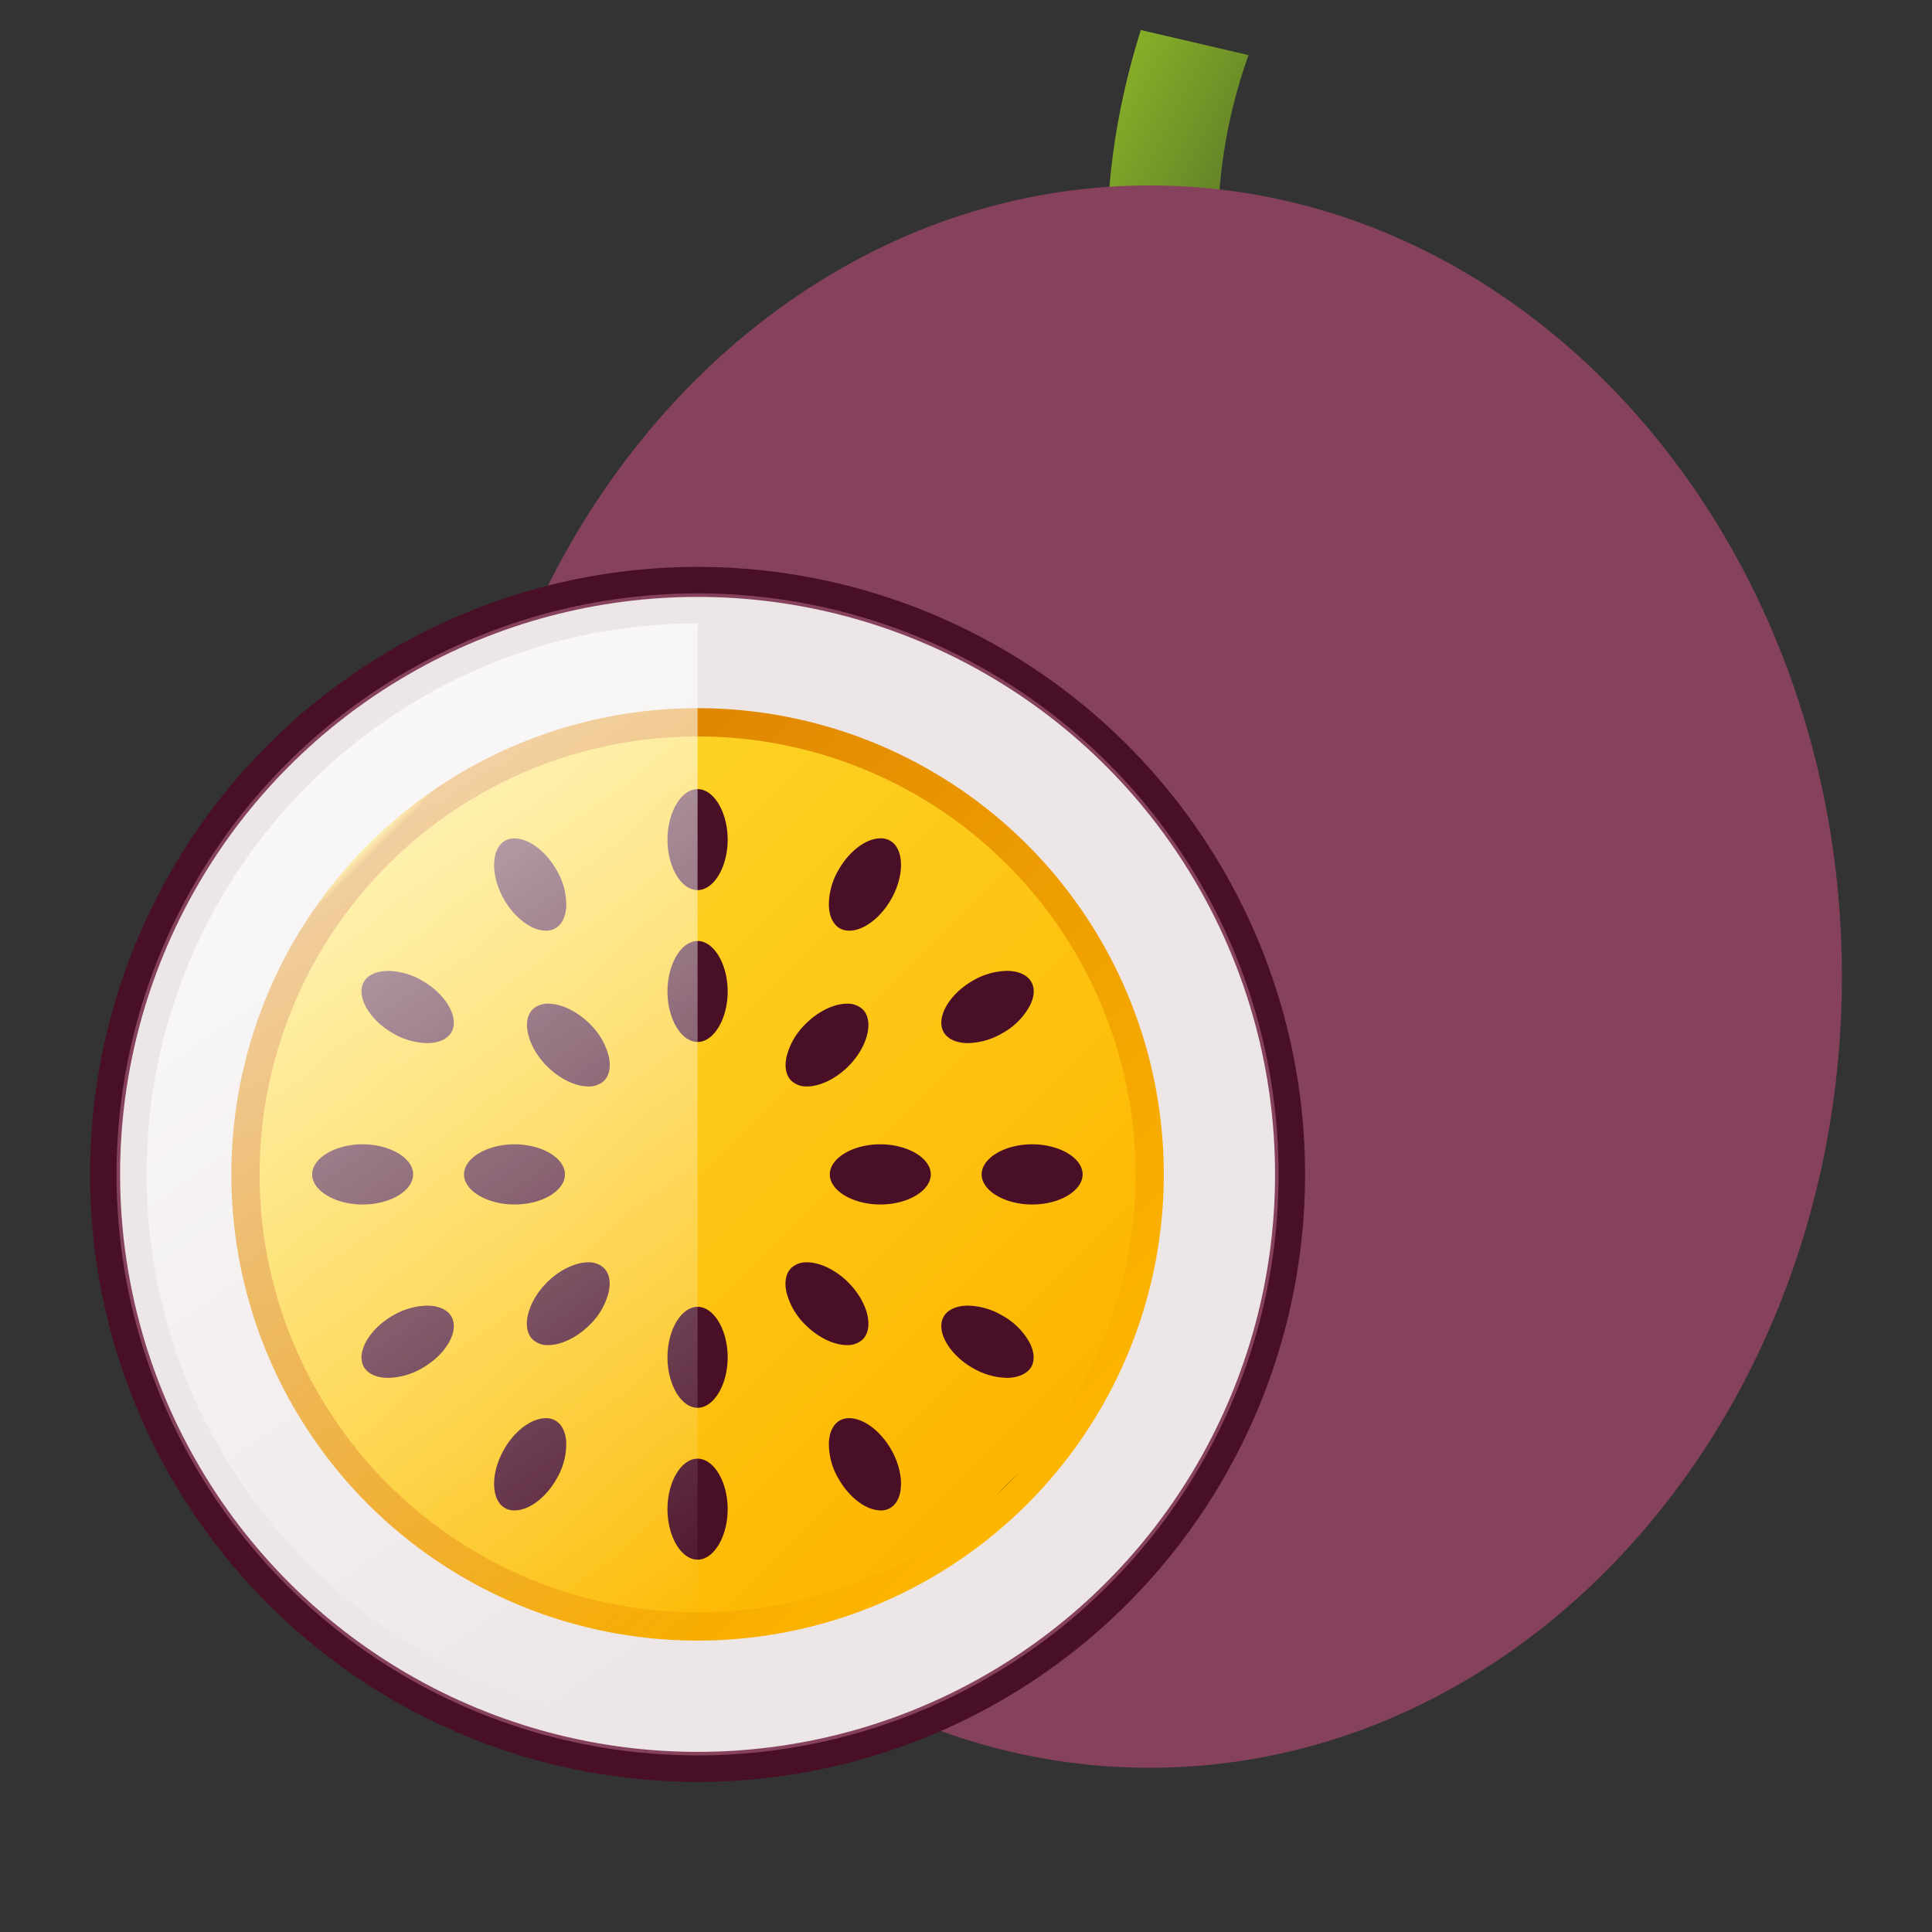 <svg xmlns="http://www.w3.org/2000/svg" xmlns:xlink="http://www.w3.org/1999/xlink" viewBox="0 0 547 547"><rect x="0" y="0" width="547" height="547" fill="#333333" stroke="none"/><defs><linearGradient id="a" x1="70.11" y1="670.24" x2="90.02" y2="655.42" gradientTransform="matrix(3.94, -0.66, -0.66, -3.94, 450.29, 2729.49)" gradientUnits="userSpaceOnUse"><stop offset="0" stop-color="#89b228"/><stop offset="0.26" stop-color="#749828"/><stop offset="0.51" stop-color="#5e7c28"/><stop offset="1" stop-color="#3f6121"/></linearGradient><linearGradient id="b" x1="-9.08" y1="575.97" x2="37.58" y2="529.31" gradientTransform="matrix(4, 0, 0, -4, 140.5, 2543.06)" gradientUnits="userSpaceOnUse"><stop offset="0" stop-color="#fdd72b"/><stop offset="0.01" stop-color="#db7f02"/><stop offset="1" stop-color="#fdb600"/></linearGradient><linearGradient id="c" x1="-7.67" y1="574.56" x2="36.17" y2="530.72" gradientTransform="matrix(4, 0, 0, -4, 140.5, 2543.06)" gradientUnits="userSpaceOnUse"><stop offset="0" stop-color="#fdd72b"/><stop offset="1" stop-color="#fdb600"/><stop offset="1"/></linearGradient><linearGradient id="d" x1="-15.02" y1="579.94" x2="40.56" y2="500.61" gradientTransform="matrix(4, 0, 0, -4, 123, 2542.56)" gradientUnits="userSpaceOnUse"><stop offset="0" stop-color="#fff" stop-opacity="0.7"/><stop offset="0.68" stop-color="#fff" stop-opacity="0"/></linearGradient></defs><path d="M298.48,96l31.14-5.07A147.72,147.72,0,0,1,336,15.1L305.5,8c-7.46,23.71-12.89,54.76-7,88Z" transform="translate(17.5 0.5)" fill="url(#a)"/><path d="M308,500c-108.08,0-196-100.49-196-224S199.93,52,308,52,504,152.48,504,276,416.07,500,308,500Z" transform="translate(17.5 0.5)" fill="#86425d"/><circle cx="197.5" cy="332.5" r="172" fill="#490f27"/><circle cx="197.5" cy="332.5" r="164" fill="#ede6e7" stroke="#86425d" stroke-miterlimit="10"/><circle cx="197.5" cy="332.5" r="132" fill="url(#b)"/><circle cx="197.5" cy="332.5" r="124" fill="url(#c)"/><path d="M180,441.08c-4.62,0-8.52-6.55-8.52-14.3s3.9-14.29,8.52-14.29,8.52,6.55,8.52,14.29S184.62,441.08,180,441.08Zm51.84-13.94c-4,0-8.79-3.53-11.83-8.8a19.44,19.44,0,0,1-2.83-10.41c.15-3,1.24-5.17,3.06-6.23a5.39,5.39,0,0,1,2.7-.68c4,0,8.79,3.54,11.83,8.8,3.87,6.71,3.76,14.33-.24,16.64a5.22,5.22,0,0,1-2.69.68Zm-103.68,0a5.39,5.39,0,0,1-2.7-.68c-4-2.31-4.1-9.93-.23-16.64,3-5.26,7.79-8.8,11.83-8.8a5.39,5.39,0,0,1,2.7.68c1.82,1.06,2.91,3.27,3.06,6.23A19.44,19.44,0,0,1,140,418.34c-3,5.27-7.79,8.8-11.83,8.8ZM180,398.08c-4.62,0-8.52-6.55-8.52-14.29s3.9-14.29,8.52-14.29,8.52,6.54,8.52,14.29S184.62,398.08,180,398.08Zm87.56-8.47a20.07,20.07,0,0,1-9.74-2.84c-6.71-3.87-10.42-10.53-8.12-14.53,1.13-1.95,3.65-3.08,6.9-3.08a20,20,0,0,1,9.74,2.84,19.53,19.53,0,0,1,7.66,7.62c1.35,2.63,1.52,5.08.46,6.91s-3.65,3.08-6.9,3.08Zm-175.12,0c-3.26,0-5.77-1.12-6.9-3.08-2.31-4,1.41-10.65,8.12-14.53a20,20,0,0,1,9.74-2.84c3.25,0,5.77,1.12,6.9,3.08,2.31,4-1.41,10.66-8.12,14.53a20,20,0,0,1-9.74,2.84Zm129.83-9.28c-3.7,0-8.17-2.18-11.68-5.69a19.39,19.39,0,0,1-5.43-9.33c-.62-2.9-.14-5.31,1.35-6.8A6.22,6.22,0,0,1,211,356.9c3.7,0,8.17,2.18,11.68,5.69,5.48,5.48,7.34,12.87,4.08,16.13a6.17,6.17,0,0,1-4.45,1.61Zm-84.54,0a6.19,6.19,0,0,1-4.45-1.61c-3.27-3.26-1.4-10.65,4.08-16.13,3.5-3.51,8-5.69,11.68-5.69a6.23,6.23,0,0,1,4.45,1.61c1.49,1.49,2,3.91,1.34,6.8a19.37,19.37,0,0,1-5.42,9.33c-3.51,3.51-8,5.69-11.68,5.69Zm137-39.81c-7.75,0-14.3-3.9-14.3-8.52s6.55-8.52,14.3-8.52,14.29,3.9,14.29,8.52S282.53,340.52,274.78,340.52Zm-43,0c-7.74,0-14.29-3.9-14.29-8.52s6.55-8.52,14.29-8.52,14.3,3.9,14.3,8.52S239.53,340.52,231.78,340.52Zm-103.56,0c-7.75,0-14.3-3.9-14.3-8.52s6.55-8.52,14.3-8.52,14.29,3.9,14.29,8.52S136,340.52,128.22,340.52Zm-43,0c-7.75,0-14.29-3.9-14.29-8.52s6.54-8.52,14.29-8.52,14.3,3.9,14.3,8.52S93,340.52,85.22,340.52ZM211,307.1a6.23,6.23,0,0,1-4.45-1.61c-1.49-1.49-2-3.91-1.35-6.8a19.39,19.39,0,0,1,5.43-9.33c3.51-3.51,8-5.69,11.68-5.69a6.19,6.19,0,0,1,4.45,1.61c3.27,3.26,1.4,10.65-4.08,16.13-3.5,3.51-8,5.69-11.68,5.69Zm-61.92,0c-3.7,0-8.17-2.18-11.68-5.69-5.48-5.48-7.35-12.87-4.08-16.13a6.19,6.19,0,0,1,4.45-1.61c3.7,0,8.17,2.18,11.68,5.69a19.39,19.39,0,0,1,5.43,9.33c.62,2.89.14,5.31-1.35,6.8A6.23,6.23,0,0,1,149,307.1ZM256.6,294.83c-3.25,0-5.77-1.12-6.9-3.07-2.31-4,1.41-10.66,8.12-14.54a20,20,0,0,1,9.74-2.84c3.25,0,5.77,1.12,6.9,3.08s.9,4.28-.46,6.92a19.41,19.41,0,0,1-7.65,7.61,20.08,20.08,0,0,1-9.75,2.84Zm-153.2,0A20,20,0,0,1,93.66,292c-6.71-3.87-10.43-10.53-8.12-14.53,1.13-1.95,3.65-3.08,6.9-3.08a20,20,0,0,1,9.74,2.84c6.71,3.88,10.42,10.54,8.12,14.54-1.13,1.95-3.65,3.07-6.9,3.07Zm76.6-.32c-4.62,0-8.52-6.55-8.52-14.29s3.9-14.3,8.52-14.3,8.52,6.55,8.52,14.29S184.62,294.51,180,294.51ZM222.94,263a5.39,5.39,0,0,1-2.7-.68c-1.82-1.06-2.91-3.27-3.06-6.23A19.4,19.4,0,0,1,220,245.66c3-5.27,7.8-8.81,11.83-8.81a5.29,5.29,0,0,1,2.7.69c4,2.3,4.1,9.92.23,16.64C231.73,259.44,227,263,222.94,263Zm-85.88,0c-4,0-8.79-3.54-11.83-8.8-3.87-6.71-3.77-14.33.23-16.64a5.29,5.29,0,0,1,2.7-.68c4,0,8.79,3.53,11.83,8.8a19.45,19.45,0,0,1,2.83,10.42c-.15,2.95-1.24,5.16-3.06,6.22A5.39,5.39,0,0,1,137.06,263ZM180,251.51c-4.62,0-8.52-6.55-8.52-14.29s3.9-14.3,8.52-14.3,8.52,6.55,8.52,14.3S184.62,251.51,180,251.51Z" transform="translate(17.5 0.5)" fill="#490f27"/><path d="M180,488C94,488,24,418,24,332S94,176,180,176Z" transform="translate(17.5 0.5)" fill="url(#d)"/></svg>